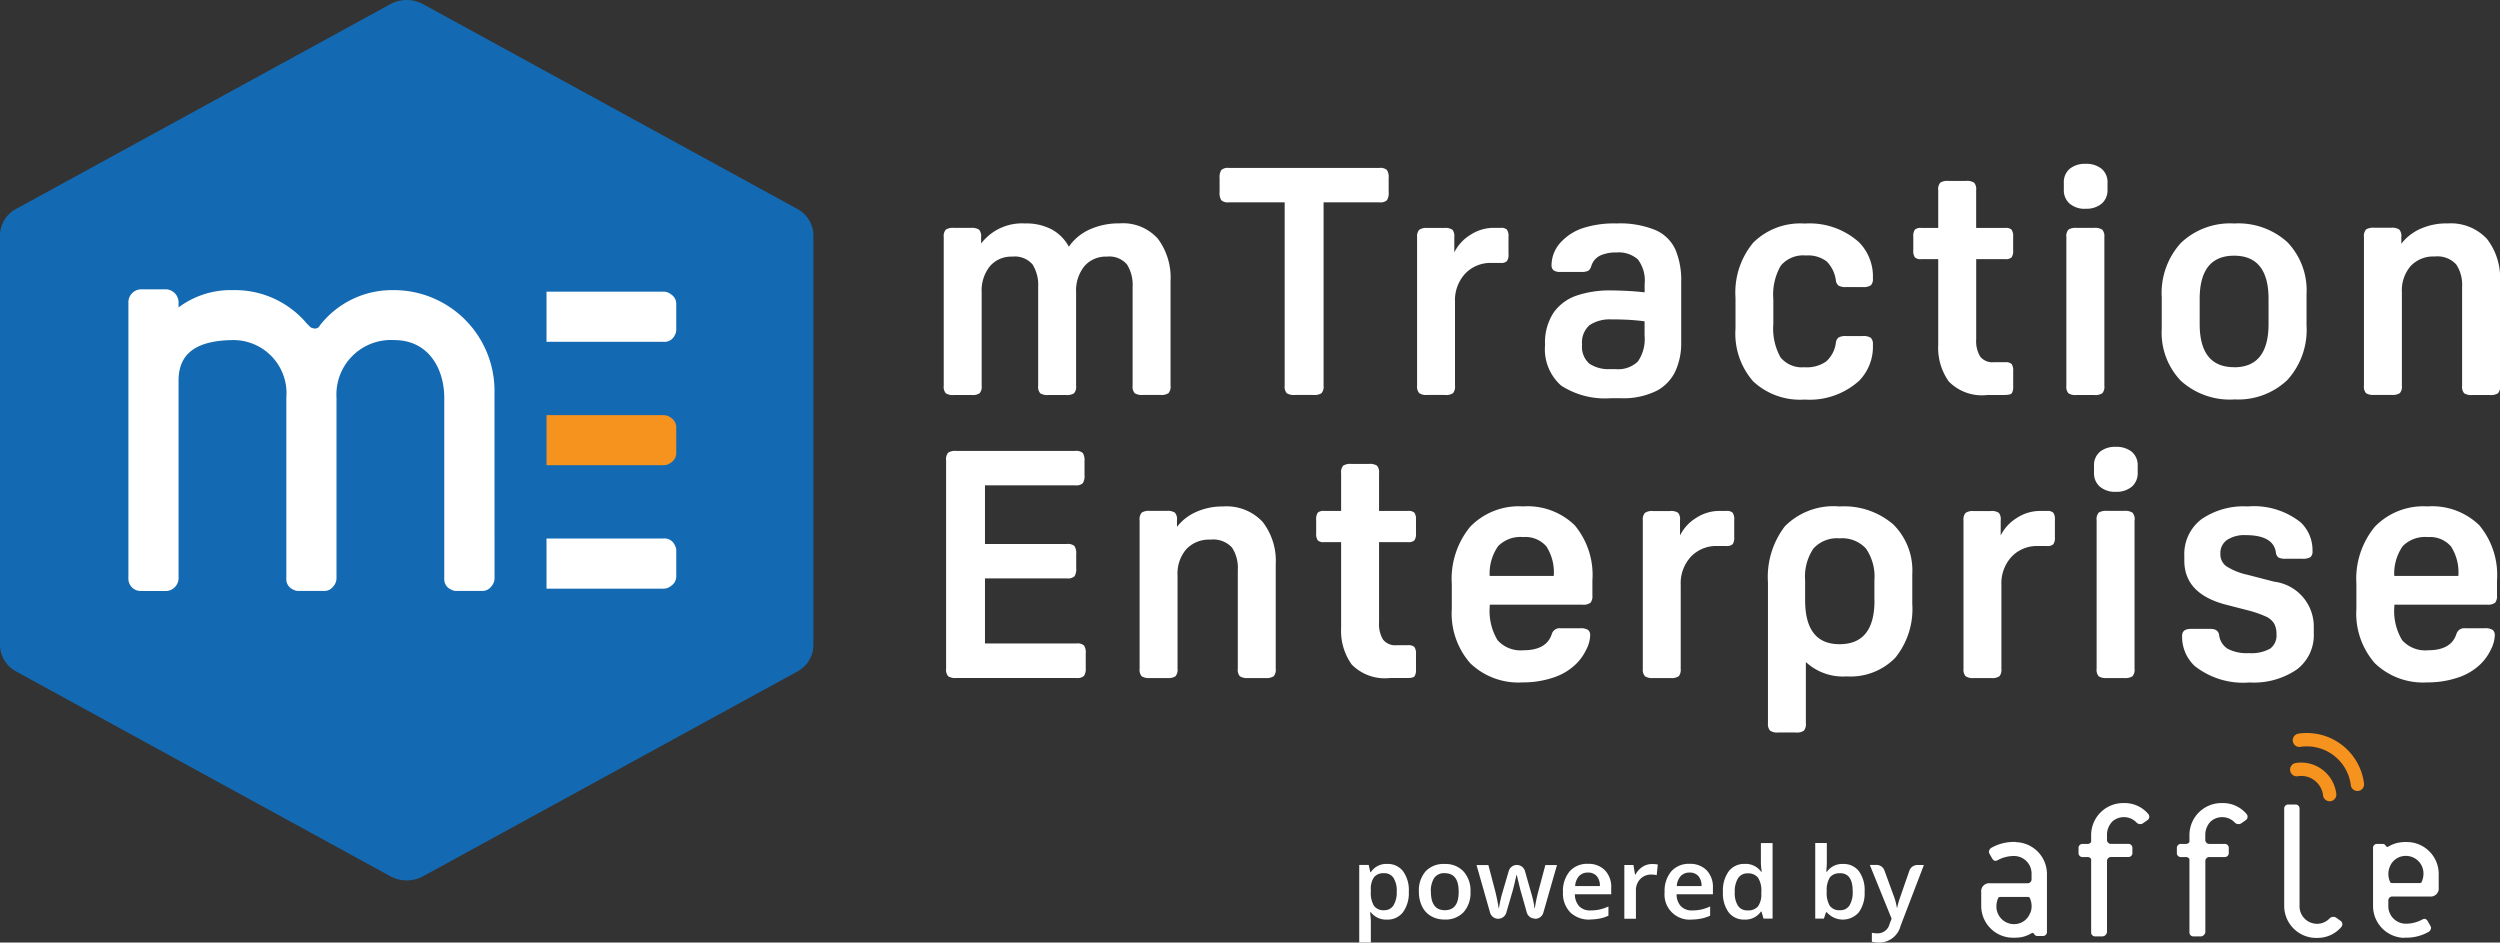 <svg xmlns="http://www.w3.org/2000/svg" width="132.622" height="50" viewBox="0 0 132.622 50"><rect x="0" y="0" width="132.622" height="50" fill="#333333" stroke="none"/><defs><style>.a{fill:#146ab2;}.b{fill:#fff;}.c{fill:#f6921e;}</style></defs><g transform="translate(0 0)"><g transform="translate(0 0)"><path class="a" d="M43.151,34.217V12.487a1.614,1.614,0,0,0-.863-1.408L22.442.22a1.818,1.818,0,0,0-1.733,0L.863,11.078A1.614,1.614,0,0,0,0,12.487V34.217a1.614,1.614,0,0,0,.863,1.408L20.709,46.485a1.818,1.818,0,0,0,1.733,0L42.291,35.626a1.613,1.613,0,0,0,.86-1.408Z" transform="translate(0 0)"/><path class="b" d="M90.819,194.017A5.342,5.342,0,0,0,85.4,188.6a4.848,4.848,0,0,0-3.844,1.872c-.1.2-.3.2-.493.1l-.2-.2A4.984,4.984,0,0,0,76.92,188.6a4.607,4.607,0,0,0-2.861.918V189.3a.7.7,0,0,0-.63-.742h-1.4a.693.693,0,0,0-.63.742v.081h0v14.491a.654.654,0,0,0,.543.68h.012a.554.554,0,0,0,.075.009h1.4a.693.693,0,0,0,.63-.742v-10.4c0-1.084.488-2.169,2.957-2.169a2.82,2.82,0,0,1,2.761,3.056v9.562a.6.6,0,0,0,.361.616.553.553,0,0,0,.269.074h1.4a.592.592,0,0,0,.468-.249.657.657,0,0,0,.163-.441v-9.562a2.892,2.892,0,0,1,3.055-3.056c1.872,0,2.662,1.578,2.662,3.056v9.562a.6.6,0,0,0,.364.617.547.547,0,0,0,.269.073h1.4a.592.592,0,0,0,.476-.256.651.651,0,0,0,.158-.435Z" transform="translate(-64.587 -173.209)"/><path class="b" d="M350.032,350.9H343.84v2.662h6.192a.651.651,0,0,0,.435-.163.589.589,0,0,0,.256-.472v-1.395a.546.546,0,0,0-.073-.268A.6.6,0,0,0,350.032,350.9Z" transform="translate(-314.848 -322.333)"/><path class="b" d="M350.467,190.217a.651.651,0,0,0-.435-.158H343.84v2.661h6.192a.6.6,0,0,0,.617-.364.549.549,0,0,0,.073-.269v-1.4A.592.592,0,0,0,350.467,190.217Z" transform="translate(-314.848 -174.587)"/><path class="c" d="M350.473,270.692a.657.657,0,0,0-.441-.163H343.84v2.657h6.192a.657.657,0,0,0,.441-.163.59.59,0,0,0,.249-.468v-1.4A.593.593,0,0,0,350.473,270.692Z" transform="translate(-314.848 -248.506)"/><path class="c" d="M1492.942,496.972a.355.355,0,1,0,.1.7,1.15,1.15,0,0,1,.863.23,1.162,1.162,0,0,1,.448.772.354.354,0,1,0,.7-.094,1.877,1.877,0,0,0-2.108-1.611" transform="translate(-1371.12 -456.499)"/><path class="c" d="M1494.77,477.7a.355.355,0,1,0,.094.7,2.35,2.35,0,0,1,2.639,2.015.354.354,0,1,0,.7-.094,3.062,3.062,0,0,0-3.435-2.625" transform="translate(-1372.798 -438.785)"/><path class="b" d="M1490.181,531.322a1.7,1.7,0,0,1-1.743-1.71v-5.134a.212.212,0,0,1,.233-.232h.347a.213.213,0,0,1,.234.232v5.134a.93.93,0,0,0,.93.961.911.911,0,0,0,.644-.265.278.278,0,0,1,.391-.043l.209.149a.218.218,0,0,1,.043.326,1.637,1.637,0,0,1-1.288.58" transform="translate(-1367.264 -481.567)"/><path class="b" d="M1358.126,523.884a1.641,1.641,0,0,0-1.29-.58,1.7,1.7,0,0,0-1.741,1.71v.351a.217.217,0,0,1-.205.107h-.231a.21.21,0,0,0-.233.231v.233a.21.21,0,0,0,.233.231h.231a.218.218,0,0,1,.205.107v3.87a.211.211,0,0,0,.231.233h.349a.258.258,0,0,0,.261-.261V526.4a.213.213,0,0,1,.231-.234h.885a.211.211,0,0,0,.231-.231V525.7a.211.211,0,0,0-.231-.231h-.885a.212.212,0,0,1-.231-.232v-.253a1,1,0,0,1,.29-.707.9.9,0,0,1,.609-.227.917.917,0,0,1,.646.265.275.275,0,0,0,.39.042l.023-.016.189-.131a.219.219,0,0,0,.042-.326" transform="translate(-1244.162 -480.702)"/><path class="b" d="M1422.177,523.883a1.639,1.639,0,0,0-1.288-.58,1.7,1.7,0,0,0-1.743,1.71v.351a.21.21,0,0,1-.2.107h-.234a.211.211,0,0,0-.233.231v.233a.211.211,0,0,0,.233.231h.234a.211.211,0,0,1,.2.107v3.87a.213.213,0,0,0,.234.233h.347a.232.232,0,0,0,.182-.072.225.225,0,0,0,.081-.187V526.4a.213.213,0,0,1,.232-.234H1421a.211.211,0,0,0,.233-.231V525.7a.211.211,0,0,0-.233-.231h-.781a.213.213,0,0,1-.232-.232v-.253a1,1,0,0,1,.29-.707.9.9,0,0,1,.611-.227.918.918,0,0,1,.644.265.277.277,0,0,0,.392.042l.021-.016.189-.131a.218.218,0,0,0,.042-.326" transform="translate(-1302.999 -480.701)"/><path class="b" d="M1292.919,548.629h-.1a2.39,2.39,0,0,0-1.193.305.263.263,0,0,0-.141.214.212.212,0,0,0,.025.1l.137.244c.075.127.158.18.3.105a1.8,1.8,0,0,1,.868-.222h0a.93.93,0,0,1,.931.96v.256a.21.21,0,0,1-.23.23h-1.976a.423.423,0,0,0-.465.464v.72a1.691,1.691,0,0,0,1.552,1.7h.028c.051,0,.1.006.163.006h0a1.613,1.613,0,0,0,.179-.009l.036,0a1.048,1.048,0,0,0,.153-.02h.01a1.668,1.668,0,0,0,.542-.207c.042-.033.1-.033.147.043a.19.19,0,0,0,.17.1h.275a.212.212,0,0,0,.232-.232v-3.046a1.693,1.693,0,0,0-1.647-1.7m.771,3.722a.045.045,0,0,0-.005.016c0,.011-.009.018-.013.028a.9.9,0,0,1-.532.527.936.936,0,0,1-1.255-.9v-.007a1.068,1.068,0,0,1,.111-.455.284.284,0,0,1,.123-.025h1.4a.284.284,0,0,1,.122.025,1.013,1.013,0,0,1,.054.8" transform="translate(-1185.974 -503.965)"/><path class="b" d="M1547.93,553.7h.1a2.4,2.4,0,0,0,1.193-.3.268.268,0,0,0,.143-.215.18.18,0,0,0-.029-.1l-.136-.244c-.073-.127-.158-.179-.295-.107a1.792,1.792,0,0,1-.87.224h-.007a.93.93,0,0,1-.929-.961v-.248a.212.212,0,0,1,.233-.233h1.975a.423.423,0,0,0,.464-.464v-.72a1.692,1.692,0,0,0-1.547-1.7h-.028c-.054,0-.107-.007-.163-.007h0a1.311,1.311,0,0,0-.179.008h-.036c-.051.007-.1.013-.15.024h-.021a1.673,1.673,0,0,0-.536.205.094.094,0,0,1-.149-.042.188.188,0,0,0-.17-.094h-.273a.209.209,0,0,0-.231.23v3.043a1.692,1.692,0,0,0,1.644,1.71m-.769-3.72c0-.006,0-.012,0-.018a.161.161,0,0,1,.012-.029.911.911,0,0,1,.532-.526.948.948,0,0,1,.326-.055.93.93,0,0,1,.929.961v0a1.049,1.049,0,0,1-.111.456.262.262,0,0,1-.123.026h-1.395a.283.283,0,0,1-.124-.026,1.049,1.049,0,0,1-.108-.46,1.006,1.006,0,0,1,.057-.332" transform="translate(-1420.402 -503.957)"/><path class="b" d="M887.206,565.9a1.017,1.017,0,0,1-.852-.389h-.037c.024.24.037.387.037.438v1.167h-.615V563h.5c.014.053.042.18.086.381h.032a.969.969,0,0,1,.863-.433,1.01,1.01,0,0,1,.843.387,1.7,1.7,0,0,1,.306,1.082,1.729,1.729,0,0,1-.307,1.089A1.018,1.018,0,0,1,887.206,565.9Zm-.149-2.46a.643.643,0,0,0-.534.211,1.082,1.082,0,0,0-.169.675v.091a1.318,1.318,0,0,0,.167.753.626.626,0,0,0,.546.233.557.557,0,0,0,.488-.257,1.313,1.313,0,0,0,.173-.733,1.273,1.273,0,0,0-.171-.725A.57.57,0,0,0,887.057,563.439Z" transform="translate(-813.633 -517.117)"/><path class="b" d="M927.332,564.465a1.541,1.541,0,0,1-.363,1.089,1.312,1.312,0,0,1-1.012.392,1.4,1.4,0,0,1-.716-.181,1.184,1.184,0,0,1-.478-.518,1.728,1.728,0,0,1-.168-.782,1.529,1.529,0,0,1,.361-1.082,1.3,1.3,0,0,1,1.017-.383,1.287,1.287,0,0,1,.994.4A1.51,1.51,0,0,1,927.332,564.465Zm-2.1,0q0,.987.74.986t.733-.986q0-.977-.737-.977a.633.633,0,0,0-.561.252A1.274,1.274,0,0,0,925.228,564.465Z" transform="translate(-849.324 -517.166)"/><path class="b" d="M965.21,566.512a.449.449,0,0,1-.432-.326l-.282-1q-.068-.212-.244-.977h-.024q-.151.694-.244.986l-.291,1a.448.448,0,0,1-.431.326h0a.447.447,0,0,1-.431-.326l-.718-2.524h.628l.368,1.4q.125.52.178.891h.016c.018-.125.045-.269.081-.431s.067-.284.093-.365l.345-1.177a.449.449,0,0,1,.43-.322h0a.449.449,0,0,1,.431.326l.334,1.173q.039.125.1.386a2.9,2.9,0,0,1,.069.407h.021a7.749,7.749,0,0,1,.183-.886l.374-1.4h.617l-.723,2.524a.446.446,0,0,1-.431.326Z" transform="translate(-883.785 -517.782)"/><path class="b" d="M1019.9,565.912a1.425,1.425,0,0,1-1.058-.388,1.444,1.444,0,0,1-.38-1.068,1.615,1.615,0,0,1,.353-1.1,1.229,1.229,0,0,1,.97-.4,1.209,1.209,0,0,1,.905.343,1.277,1.277,0,0,1,.331.943v.326h-1.927a.932.932,0,0,0,.228.637.794.794,0,0,0,.6.222,2.273,2.273,0,0,0,.478-.047,2.489,2.489,0,0,0,.474-.163v.488a1.894,1.894,0,0,1-.454.15,2.835,2.835,0,0,1-.523.053Zm-.112-2.493a.62.62,0,0,0-.469.182.863.863,0,0,0-.211.533h1.312a.771.771,0,0,0-.172-.535A.6.6,0,0,0,1019.786,563.419Z" transform="translate(-935.548 -517.13)"/><path class="b" d="M1059.986,563a1.5,1.5,0,0,1,.306.026l-.059.564a1.193,1.193,0,0,0-.273-.031.792.792,0,0,0-.6.237.847.847,0,0,0-.229.615V565.9h-.615v-2.849H1059l.081.5h.032a1.127,1.127,0,0,1,.374-.407A.906.906,0,0,1,1059.986,563Z" transform="translate(-972.347 -517.164)"/><path class="b" d="M1086.157,565.948a1.329,1.329,0,0,1-1.438-1.456,1.6,1.6,0,0,1,.353-1.1,1.224,1.224,0,0,1,.973-.4,1.209,1.209,0,0,1,.905.343,1.277,1.277,0,0,1,.331.943v.326h-1.926a.923.923,0,0,0,.227.637.8.8,0,0,0,.6.222,2.264,2.264,0,0,0,.477-.047,2.521,2.521,0,0,0,.475-.163v.488a1.9,1.9,0,0,1-.455.15A2.81,2.81,0,0,1,1086.157,565.948Zm-.112-2.493a.62.62,0,0,0-.469.182.869.869,0,0,0-.211.533h1.313a.767.767,0,0,0-.173-.535.6.6,0,0,0-.461-.181Z" transform="translate(-996.413 -517.166)"/><path class="b" d="M1123.8,553.419a1.011,1.011,0,0,1-.844-.387,1.709,1.709,0,0,1-.3-1.084,1.734,1.734,0,0,1,.307-1.09,1.024,1.024,0,0,1,.851-.391,1,1,0,0,1,.868.415h.032a3.481,3.481,0,0,1-.045-.484V549.36h.62v4.007h-.481l-.107-.373h-.029A1,1,0,0,1,1123.8,553.419Zm.163-.488a.673.673,0,0,0,.552-.21,1.1,1.1,0,0,0,.177-.681v-.081a1.263,1.263,0,0,0-.177-.765.664.664,0,0,0-.557-.226.57.57,0,0,0-.5.258,1.323,1.323,0,0,0-.175.738,1.257,1.257,0,0,0,.17.723.577.577,0,0,0,.511.244Z" transform="translate(-1031.256 -504.637)"/><path class="b" d="M1184.327,550.47a1.012,1.012,0,0,1,.844.387,1.719,1.719,0,0,1,.3,1.084,1.737,1.737,0,0,1-.306,1.09,1.123,1.123,0,0,1-1.7,0h-.042l-.112.337h-.46v-4.01h.615v.953c0,.07,0,.175-.01.314s-.012.227-.016.265h.026A.984.984,0,0,1,1184.327,550.47Zm-.163.495a.63.63,0,0,0-.535.215,1.26,1.26,0,0,0-.169.72v.036a1.343,1.343,0,0,0,.163.753.619.619,0,0,0,.546.233.556.556,0,0,0,.5-.255,1.323,1.323,0,0,0,.169-.733q.006-.975-.671-.975Z" transform="translate(-1086.555 -504.637)"/><path class="b" d="M1218.42,563.6h.355a.447.447,0,0,1,.421.295l.482,1.32a3.129,3.129,0,0,1,.177.651h.021a2.861,2.861,0,0,1,.086-.344q.058-.183.558-1.617a.452.452,0,0,1,.424-.3h.345l-1.236,3.226a1.17,1.17,0,0,1-1.124.889,1.793,1.793,0,0,1-.4-.044V567.2a1.48,1.48,0,0,0,.317.031.647.647,0,0,0,.625-.508l.107-.268Z" transform="translate(-1119.229 -517.718)"/><g transform="translate(50.071 8.688)"><path class="b" d="M22.823-111.77a2.474,2.474,0,0,1,2.038.82,3.448,3.448,0,0,1,.668,2.241v5.547a.522.522,0,0,1-.11.4.7.7,0,0,1-.431.093h-.93a.7.7,0,0,1-.431-.093.522.522,0,0,1-.11-.4V-108.4a2.035,2.035,0,0,0-.3-1.192,1.235,1.235,0,0,0-1.074-.414,1.487,1.487,0,0,0-1.184.507,2.046,2.046,0,0,0-.44,1.387v4.955a.522.522,0,0,1-.11.4.7.7,0,0,1-.431.093h-.93a.7.7,0,0,1-.431-.093.523.523,0,0,1-.11-.4V-108.4a2.035,2.035,0,0,0-.3-1.192,1.235,1.235,0,0,0-1.074-.414,1.487,1.487,0,0,0-1.184.507,2.046,2.046,0,0,0-.44,1.387v4.955a.523.523,0,0,1-.11.4.7.7,0,0,1-.431.093h-.93a.7.7,0,0,1-.431-.093.523.523,0,0,1-.11-.4v-7.881a.523.523,0,0,1,.11-.4.7.7,0,0,1,.431-.093h.9a.7.7,0,0,1,.431.093.522.522,0,0,1,.11.4v.338a2.73,2.73,0,0,1,2.334-1.066,2.878,2.878,0,0,1,1.421.321,2.256,2.256,0,0,1,.9.913,2.655,2.655,0,0,1,1.1-.913A3.742,3.742,0,0,1,22.823-111.77Z" transform="translate(-13.504 114.932)"/><path class="b" d="M8.644-136.367v-9.725H5.684a.522.522,0,0,1-.4-.11.7.7,0,0,1-.093-.431v-.744a.7.7,0,0,1,.093-.431.523.523,0,0,1,.4-.11h7.983a.523.523,0,0,1,.4.11.7.7,0,0,1,.093.431v.744a.7.7,0,0,1-.093.431.522.522,0,0,1-.4.11h-2.96v9.725a.523.523,0,0,1-.11.4.7.7,0,0,1-.431.093H9.185a.7.7,0,0,1-.431-.093A.523.523,0,0,1,8.644-136.367Z" transform="translate(9.436 148.138)"/><path class="b" d="M15.483-108.371v.812a2.281,2.281,0,0,1,.854-.93,2.245,2.245,0,0,1,1.226-.372h.372a.458.458,0,0,1,.338.093.6.6,0,0,1,.085.381v.913a.6.6,0,0,1-.085.381.458.458,0,0,1-.338.093h-.474a1.854,1.854,0,0,0-1.4.567,2.077,2.077,0,0,0-.541,1.5v4.448a.556.556,0,0,1-.1.389.655.655,0,0,1-.44.1h-.93a.658.658,0,0,1-.431-.1.526.526,0,0,1-.11-.389v-7.881a.526.526,0,0,1,.11-.389.658.658,0,0,1,.431-.1h.9a.655.655,0,0,1,.44.1A.556.556,0,0,1,15.483-108.371Z" transform="translate(11.595 112.26)"/><path class="b" d="M11.76-143.9q.389,0,.888.025t.939.076v-.44a1.841,1.841,0,0,0-.364-1.311,1.533,1.533,0,0,0-1.125-.364,2.013,2.013,0,0,0-.863.161.906.906,0,0,0-.474.55.459.459,0,0,1-.169.262.81.81,0,0,1-.372.059h-1.1a.559.559,0,0,1-.372-.093.36.36,0,0,1-.1-.279,1.805,1.805,0,0,1,.524-1.235,2.8,2.8,0,0,1,1.116-.71,5.367,5.367,0,0,1,1.81-.254,4.944,4.944,0,0,1,2.072.355,2.063,2.063,0,0,1,1.057,1.049,4.152,4.152,0,0,1,.3,1.674v3.3a3.535,3.535,0,0,1-.288,1.412,2.269,2.269,0,0,1-.989,1.074,3.964,3.964,0,0,1-1.97.406h-.474a4.281,4.281,0,0,1-2.647-.668,2.57,2.57,0,0,1-.854-2.156,2.876,2.876,0,0,1,.465-1.734,2.481,2.481,0,0,1,1.252-.9A5.456,5.456,0,0,1,11.76-143.9Zm.1,1.539a1.945,1.945,0,0,0-1.192.3,1.221,1.221,0,0,0-.4,1.032,1.184,1.184,0,0,0,.389,1.015,1.822,1.822,0,0,0,1.1.288h.288a1.5,1.5,0,0,0,1.184-.406,2.081,2.081,0,0,0,.355-1.37v-.761q-.558-.068-.981-.085T11.862-142.365Zm10.215,2.537a1.809,1.809,0,0,0,1.133-.3,1.6,1.6,0,0,0,.524-1,.4.4,0,0,1,.144-.279.742.742,0,0,1,.4-.076h.879a.7.7,0,0,1,.431.093.466.466,0,0,1,.11.364,2.584,2.584,0,0,1-.727,1.911,3.917,3.917,0,0,1-2.892,1,3.642,3.642,0,0,1-2.731-.964,3.84,3.84,0,0,1-.939-2.791v-1.657a4.131,4.131,0,0,1,.939-2.909,3.538,3.538,0,0,1,2.731-1.015,3.917,3.917,0,0,1,2.892,1,2.584,2.584,0,0,1,.727,1.911.466.466,0,0,1-.11.364.7.7,0,0,1-.431.093h-.879a.742.742,0,0,1-.4-.076.4.4,0,0,1-.144-.279,1.746,1.746,0,0,0-.49-1.006,1.63,1.63,0,0,0-1.1-.313,1.549,1.549,0,0,0-1.328.533,3.055,3.055,0,0,0-.4,1.784v1.319a3.125,3.125,0,0,0,.381,1.767A1.461,1.461,0,0,0,22.077-139.828Zm10.638,1.471h-.947a2.461,2.461,0,0,1-2.046-.719,3.077,3.077,0,0,1-.558-1.937v-4.55h-.9a.458.458,0,0,1-.338-.093.6.6,0,0,1-.085-.381v-.71a.6.6,0,0,1,.085-.381.458.458,0,0,1,.338-.093h.9v-2a.523.523,0,0,1,.11-.4.7.7,0,0,1,.431-.093h.93a.7.7,0,0,1,.431.093.523.523,0,0,1,.11.4v2h1.539a.458.458,0,0,1,.338.093.6.6,0,0,1,.085.381v.71a.6.6,0,0,1-.085.381.458.458,0,0,1-.338.093H31.176v4.245a1.6,1.6,0,0,0,.211.922.823.823,0,0,0,.719.3h.609a.458.458,0,0,1,.338.093.6.6,0,0,1,.085.381v.795a.649.649,0,0,1-.076.381Q32.985-138.357,32.715-138.357Zm4.262-9.877a1.235,1.235,0,0,1-.837-.271.932.932,0,0,1-.313-.744v-.355a.927.927,0,0,1,.313-.753,1.262,1.262,0,0,1,.837-.262,1.289,1.289,0,0,1,.854.262.927.927,0,0,1,.313.753v.355a.932.932,0,0,1-.313.744A1.262,1.262,0,0,1,36.977-148.234Zm1,1.505v7.881a.523.523,0,0,1-.11.4.7.7,0,0,1-.431.093H36.5a.7.7,0,0,1-.431-.093.523.523,0,0,1-.11-.4v-7.881a.523.523,0,0,1,.11-.4.7.7,0,0,1,.431-.093h.93a.7.7,0,0,1,.431.093A.523.523,0,0,1,37.974-146.729Zm6.883,8.609a3.875,3.875,0,0,1-2.824-.989,3.684,3.684,0,0,1-1.015-2.765v-1.657a3.948,3.948,0,0,1,1.015-2.892,3.782,3.782,0,0,1,2.824-1.032,3.875,3.875,0,0,1,2.824.989A3.684,3.684,0,0,1,48.7-143.7v1.657a3.948,3.948,0,0,1-1.015,2.892A3.782,3.782,0,0,1,44.858-138.12Zm0-1.708q1.827,0,1.827-2.3v-1.319q0-2.3-1.827-2.3t-1.827,2.3v1.319Q43.031-139.828,44.858-139.828Zm11.3-7.628a2.614,2.614,0,0,1,2.114.82,3.362,3.362,0,0,1,.693,2.241v5.547a.523.523,0,0,1-.11.4.7.7,0,0,1-.431.093h-.93a.7.7,0,0,1-.431-.093.523.523,0,0,1-.11-.4v-5.243a1.951,1.951,0,0,0-.313-1.192A1.351,1.351,0,0,0,55.5-145.7a1.646,1.646,0,0,0-1.277.507,1.974,1.974,0,0,0-.465,1.387v4.955a.523.523,0,0,1-.11.4.7.7,0,0,1-.431.093h-.93a.7.7,0,0,1-.431-.093.523.523,0,0,1-.11-.4v-7.881a.523.523,0,0,1,.11-.4.7.7,0,0,1,.431-.093h.9a.7.7,0,0,1,.431.093.523.523,0,0,1,.11.4v.355a2.629,2.629,0,0,1,1.023-.795A3.382,3.382,0,0,1,56.155-147.456Z" transform="translate(23.588 150.619)"/><path class="b" d="M22.366-137.161v.744a.7.7,0,0,1-.093.431.522.522,0,0,1-.4.11H15.5a.7.7,0,0,1-.431-.093.523.523,0,0,1-.11-.4v-11.061a.523.523,0,0,1,.11-.4.7.7,0,0,1,.431-.093h6.308a.523.523,0,0,1,.4.11.7.7,0,0,1,.093.431v.744a.7.7,0,0,1-.093.431.522.522,0,0,1-.4.11H17.021v3.112h4.347a.523.523,0,0,1,.4.11.7.7,0,0,1,.093.431v.744a.7.7,0,0,1-.093.431.522.522,0,0,1-.4.11H17.021v3.45h4.854a.523.523,0,0,1,.4.11A.7.7,0,0,1,22.366-137.161Zm7.272-7.814a2.614,2.614,0,0,1,2.114.82,3.362,3.362,0,0,1,.693,2.241v5.547a.523.523,0,0,1-.11.4.7.7,0,0,1-.431.093h-.93a.7.7,0,0,1-.431-.093.523.523,0,0,1-.11-.4v-5.243a1.951,1.951,0,0,0-.313-1.192,1.351,1.351,0,0,0-1.142-.414,1.646,1.646,0,0,0-1.277.507,1.974,1.974,0,0,0-.465,1.387v4.955a.523.523,0,0,1-.11.4.7.7,0,0,1-.431.093h-.93a.7.7,0,0,1-.431-.093.523.523,0,0,1-.11-.4v-7.881a.523.523,0,0,1,.11-.4.7.7,0,0,1,.431-.093h.9a.7.7,0,0,1,.431.093.523.523,0,0,1,.11.4v.355a2.629,2.629,0,0,1,1.023-.795A3.382,3.382,0,0,1,29.638-144.975Z" transform="translate(-14.84 163.155)"/><path class="b" d="M8.4-128.052H7.456a2.461,2.461,0,0,1-2.046-.719,3.077,3.077,0,0,1-.558-1.936v-4.55h-.9a.458.458,0,0,1-.338-.093.6.6,0,0,1-.085-.381v-.71a.6.6,0,0,1,.085-.381.458.458,0,0,1,.338-.093h.9v-2a.523.523,0,0,1,.11-.4.7.7,0,0,1,.431-.093h.93a.7.7,0,0,1,.431.093.523.523,0,0,1,.11.4v2H8.4a.458.458,0,0,1,.338.093.6.6,0,0,1,.085.381v.71a.6.6,0,0,1-.085.381.458.458,0,0,1-.338.093H6.864v4.245a1.6,1.6,0,0,0,.211.922.823.823,0,0,0,.719.3H8.4a.458.458,0,0,1,.338.093.6.6,0,0,1,.085.381v.795a.649.649,0,0,1-.076.381Q8.673-128.052,8.4-128.052Z" transform="translate(16.222 155.33)"/><path class="b" d="M16.266-106.56h-4.9v.085a2.993,2.993,0,0,0,.414,1.8,1.641,1.641,0,0,0,1.378.533q1.235,0,1.505-.879a.431.431,0,0,1,.457-.288h1.049a.725.725,0,0,1,.406.085.35.35,0,0,1,.118.3,1.761,1.761,0,0,1-.211.753,2.663,2.663,0,0,1-.5.719,3.077,3.077,0,0,1-1.226.753,4.983,4.983,0,0,1-1.649.262,3.679,3.679,0,0,1-2.774-1.015,3.993,3.993,0,0,1-.981-2.892v-1.319a4.341,4.341,0,0,1,.981-3.036,3.588,3.588,0,0,1,2.791-1.074,3.594,3.594,0,0,1,2.748,1,4.12,4.12,0,0,1,.939,2.926v.795a.556.556,0,0,1-.1.389A.655.655,0,0,1,16.266-106.56Zm-3.129-3.586a1.661,1.661,0,0,0-1.328.482,2.541,2.541,0,0,0-.448,1.581h3.4a2.543,2.543,0,0,0-.389-1.564A1.469,1.469,0,0,0,13.137-110.146Z" transform="translate(17.593 129.949)"/><path class="b" d="M15.483-108.371v.812a2.281,2.281,0,0,1,.854-.93,2.245,2.245,0,0,1,1.226-.372h.372a.458.458,0,0,1,.338.093.6.6,0,0,1,.085.381v.913a.6.6,0,0,1-.085.381.458.458,0,0,1-.338.093h-.474a1.854,1.854,0,0,0-1.4.567,2.077,2.077,0,0,0-.541,1.5v4.448a.556.556,0,0,1-.1.389.655.655,0,0,1-.44.1h-.93a.658.658,0,0,1-.431-.1.526.526,0,0,1-.11-.389v-7.881a.526.526,0,0,1,.11-.389.658.658,0,0,1,.431-.1h.9a.655.655,0,0,1,.44.1A.556.556,0,0,1,15.483-108.371Z" transform="translate(23.569 127.277)"/><path class="b" d="M15.6-138.442a2.894,2.894,0,0,1-2.165-.761v3.247a.556.556,0,0,1-.1.389.655.655,0,0,1-.44.1h-.93a.658.658,0,0,1-.431-.1.526.526,0,0,1-.11-.389v-7.475a4.421,4.421,0,0,1,.9-2.977,3.637,3.637,0,0,1,2.9-1.049,4,4,0,0,1,2.841.947,3.432,3.432,0,0,1,1.015,2.638v1.59a4.1,4.1,0,0,1-.9,2.85A3.313,3.313,0,0,1,15.6-138.442Zm1.471-4.025v-1.066a2.627,2.627,0,0,0-.448-1.691,1.709,1.709,0,0,0-1.4-.541,1.683,1.683,0,0,0-1.387.541,2.664,2.664,0,0,0-.44,1.691v1.049q0,2.334,1.827,2.334Q17.075-140.15,17.075-142.467Zm6.7-4.262v.812a2.281,2.281,0,0,1,.854-.93,2.245,2.245,0,0,1,1.226-.372h.372a.458.458,0,0,1,.338.093.6.6,0,0,1,.085.381v.913a.6.6,0,0,1-.085.381.458.458,0,0,1-.338.093h-.474a1.854,1.854,0,0,0-1.4.567,2.077,2.077,0,0,0-.541,1.5v4.448a.556.556,0,0,1-.1.389.655.655,0,0,1-.44.1h-.93a.658.658,0,0,1-.431-.1.526.526,0,0,1-.11-.389v-7.881a.526.526,0,0,1,.11-.389.658.658,0,0,1,.431-.1h.9a.655.655,0,0,1,.44.1A.556.556,0,0,1,23.772-146.729Zm6.1-1.505a1.235,1.235,0,0,1-.837-.271.932.932,0,0,1-.313-.744v-.355a.927.927,0,0,1,.313-.753,1.262,1.262,0,0,1,.837-.262,1.289,1.289,0,0,1,.854.262.927.927,0,0,1,.313.753v.355a.932.932,0,0,1-.313.744A1.262,1.262,0,0,1,29.877-148.234Zm1,1.505v7.881a.523.523,0,0,1-.11.4.7.7,0,0,1-.431.093H29.4a.7.7,0,0,1-.431-.093.523.523,0,0,1-.11-.4v-7.881a.523.523,0,0,1,.11-.4.7.7,0,0,1,.431-.093h.93a.7.7,0,0,1,.431.093A.523.523,0,0,1,30.875-146.729Zm6.1,8.609A4.146,4.146,0,0,1,34.054-139a2.131,2.131,0,0,1-.66-1.59q0-.372.457-.372H34.9q.406,0,.457.321a1,1,0,0,0,.457.736,2.172,2.172,0,0,0,1.116.228,2.043,2.043,0,0,0,1.133-.237.864.864,0,0,0,.338-.761,1.144,1.144,0,0,0-.127-.575,1.017,1.017,0,0,0-.465-.381,5.908,5.908,0,0,0-.981-.33l-1.116-.288q-2.2-.575-2.2-2.334v-.237a2.327,2.327,0,0,1,.888-1.945,3.937,3.937,0,0,1,2.478-.693,3.981,3.981,0,0,1,2.808.846,2.036,2.036,0,0,1,.626,1.522.387.387,0,0,1-.11.321.761.761,0,0,1-.431.085h-.879a.767.767,0,0,1-.389-.068.385.385,0,0,1-.135-.271q-.135-.913-1.607-.913a1.662,1.662,0,0,0-.981.254.839.839,0,0,0-.355.727.788.788,0,0,0,.3.66,3.4,3.4,0,0,0,1.116.457l1.438.372a2.393,2.393,0,0,1,2.1,2.4v.338a2.277,2.277,0,0,1-.9,1.92A4.041,4.041,0,0,1,36.98-138.12Zm12.583-4.127h-4.9v.085a2.993,2.993,0,0,0,.414,1.8,1.641,1.641,0,0,0,1.378.533q1.235,0,1.505-.879a.431.431,0,0,1,.457-.288h1.049a.725.725,0,0,1,.406.085.35.35,0,0,1,.118.3,1.761,1.761,0,0,1-.211.753,2.662,2.662,0,0,1-.5.719,3.077,3.077,0,0,1-1.226.753,4.983,4.983,0,0,1-1.649.262,3.679,3.679,0,0,1-2.774-1.015,3.993,3.993,0,0,1-.981-2.892v-1.319a4.341,4.341,0,0,1,.981-3.036,3.588,3.588,0,0,1,2.791-1.074,3.594,3.594,0,0,1,2.748,1,4.12,4.12,0,0,1,.939,2.926v.795a.556.556,0,0,1-.1.389A.655.655,0,0,1,49.562-142.247Zm-3.129-3.586a1.661,1.661,0,0,0-1.328.482,2.541,2.541,0,0,0-.448,1.581h3.4a2.543,2.543,0,0,0-.389-1.564A1.469,1.469,0,0,0,46.433-145.832Z" transform="translate(32.293 165.636)"/></g></g></g></svg>